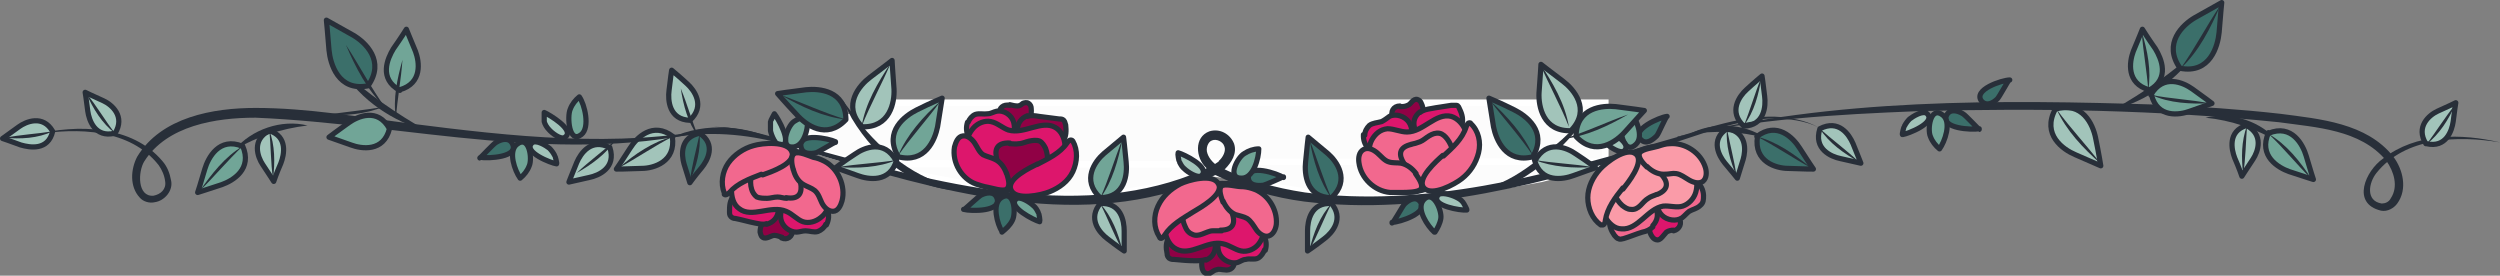 <?xml version="1.0" encoding="UTF-8"?> <svg xmlns="http://www.w3.org/2000/svg" version="1.1" viewBox="0 0 384.5 42.4"><rect x="0" y="0" width="384.5" height="42.4" fill="#808080" stroke="none"/><defs><style> .st0 { fill: #71a597; } .st0, .st1, .st2, .st3, .st4, .st5, .st6 { stroke: #282f39; stroke-linecap: round; stroke-linejoin: round; stroke-width: .8px; } .st1 { fill: #f2688e; } .st2 { fill: #3b6f6a; } .st3 { fill: #a2c4ba; } .st7 { fill: #fcfcfc; stroke: #fff; stroke-miterlimit: 10; } .st4 { fill: #900145; } .st5 { fill: #dd166c; } .st6 { fill: #fa9ba8; } .st8 { fill: #282f39; } </style></defs><g id="Layer_3"><path class="st7" d="M246.8,24.9c-.3,0-13.8,0-23,0-13.1.1-57.3.8-91,0v-9.1h114.1v9.1Z"></path><polygon class="st7" points="246.6 24.9 237.1 27.5 229.2 28.9 221.2 30 213.4 30.5 205.8 30.3 195.3 28.6 189.1 27 186.9 26.7 186.6 24.9 246.6 24.9"></polygon><polygon class="st7" points="185.2 25.3 185 27 180.9 28.3 176.9 28.9 171.5 29.8 167.6 30.2 163 30 158.5 29.9 151.9 28.9 148.6 28.3 144.3 27.5 140.2 26.7 136.7 25.8 133.4 25.2 185.2 25.3"></polygon><polygon class="st7" points="133 25 129.3 24.3 125 23 121.9 22.3 124 18.7 130.9 18 133 18.2 133 25"></polygon></g><g id="Layer_2"><g id="Objects"><g><path class="st8" d="M281.7,21.2c-1.5-1.8-3.9-2.5-6.2-2.8-6.7-1-13.8,2.4-20.1,4.2-17.6,5.5-36.1,10.7-54.8,8.4-4.6-.6-9.2-1.9-13.5-4-.6-.2-1.2-.7-1.6-1.2-1.6-1.5-1.9-4.7.5-5.6,1.6-.5,3.2.4,3.8,1.9.5,1.5-.4,2.9-1.4,3.9,0,0-.9.6-1,.7-18.5,9-39.8,3.6-58.5-2-5.4-1.5-13.5-4.8-19.1-5.2,5.7,0,13.7,3.1,19.3,4.5,18.4,5,39.9,10.1,57.5,1.4l.9-.6h-.1c.7-.6,1.2-1.6.9-2.3-.2-.7-1.2-1.2-1.9-.9-.6.2-1,1.2-.7,2,.3.9,1.1,1.7,1.9,2.1,4.1,2,8.5,3.2,13.1,3.9,18.4,2.4,36.8-2.6,54.4-7.7,6.4-1.7,13.7-4.9,20.4-3.7,2.3.4,4.6,1.2,6.1,3h0Z"></path><g><g><g><g><path class="st2" d="M128.5,21.8c-1-.5-5.8-1.5-5.3.8.2,1.1,1.4,1.1,2.3.9.4-.1,2.9-1.7,3-1.6h0Z"></path><path class="st0" d="M124.2,17.8c-.8.2-1.5.5-2.1.9-1,.7-2.3,4.2,0,3.9,1.8-.3,2.3-3.4,2.1-4.8Z"></path><path class="st3" d="M119.1,17.5c0,0-.6,1.1-.6,1.2,0,.5,0,.9,0,1.4.1.6.8,2.4,1.6,2.3,1.9-.2-.5-4.3-1-4.9Z"></path></g><g><path class="st4" d="M120.3,36.5c-.4-.1-.8-.3-1.2-.3-.3,0-.6.2-.9.3-.3.1-.6.2-.9,0s-.3-.5-.4-.8c0-.9.4-1.8,1.1-2.3s1.7-.6,2.5-.2c.8.4,1.4,1.3,1.4,2.2,0,1-.8,1.6-1.7,1.2h0Z"></path><path class="st5" d="M117.9,34.4c-.6.2-1.2,0-1.8-.1-1-.2-2-.5-3-.7-.3,0-.5-.1-.7-.3s-.2-.5-.2-.7c0-.9,0-1.8.7-2.5.5-.5,1.2-.8,2-.9,1.4-.3,3.1-.2,4,.9,1.3,1.5,1.1,3.8-1,4.4h0Z"></path><path class="st5" d="M127,34.5c-.2.5-.7.9-1.2,1.1-.6.2-1.3-.1-1.9-.1-.5,0-1,.2-1.4.2-1.1,0-2.2-.9-2.4-2-.2-1.1.3-2.3,1.2-3s2.1-.9,3.2-.7c.5,0,1,.3,1.4.6,1.3,1,2,2.4,1.2,4h0Z"></path><path class="st1" d="M127.7,30.8c-.2,1-.6,2-1.4,2.6-.8.7-1.9,1-2.8.7s-1.6-1.2-2.6-1.6c-2.3-1-5.3,1.1-7.2-.4-.9-.6-1.2-1.8-1.2-2.9,0-1.7.8-3.3,2-4.4,1.4-1.2,3.3-1.7,5.2-1.7,2.2,0,4.7.2,6.2,1.9,1.4,1.6,2.2,3.5,1.8,5.7h0Z"></path><path class="st1" d="M121,30.5c-.5,0-.9-.2-1.4-.2-.6,0-1.1.2-1.6.2s-1.1,0-1.6-.2c-.4-.3-.7-.8-.8-1.2-.4-1.3,0-2.8.7-3.9.8-1.1,2.2-1.8,3.5-1.9.3,0,.6,0,.9.1.3.1.5.4.7.7,1.1,1.6,3.7,7-.5,6.3Z"></path><g><path class="st1" d="M117.1,26.8c-1.8.7-3.7,1.4-4.9,2.8-.2.2-.6.5-.8.3,0,0,0-.1,0-.2-.6-1.5-.3-3.3.6-4.6s2.4-2.3,3.9-2.7c1.3-.4,5.3-.8,5.9,1,.6,1.8-3.4,3.1-4.5,3.5h0Z"></path><path class="st1" d="M122,26c.2.9.7,1.9,1.6,2.4.5.3,1.2.5,1.7.9.6.5.8,1.3,1.1,1.9s.9,1.3,1.7,1.3c.8,0,1.2-.9,1.4-1.6.6-2.3-.6-5-2.7-6.1-.6-.3-1.1-.5-1.7-.6-.6-.2-2.3-1-2.9-.6-.7.4-.4,1.8-.2,2.5h0Z"></path></g></g></g><g><g><path class="st2" d="M256.4,17.9c-1.1.1-5.7,2.1-4,3.6.8.8,1.8,0,2.4-.6.3-.3,1.4-3,1.6-3Z"></path><path class="st0" d="M250.6,17.1c-.5.6-1,1.2-1.2,2-.4,1.2.5,4.8,2.2,3.1,1.3-1.2,0-4.1-1-5.1h0Z"></path><path class="st3" d="M246.2,19.8c-.1,0,.1,1.2.2,1.3.2.4.4.8.8,1.1.4.4,2,1.5,2.6,1,1.4-1.3-2.8-3.3-3.6-3.5h0Z"></path></g><g><path class="st5" d="M257.4,35.4c-.4,0-.8.1-1.1.3-.2.2-.4.5-.6.7s-.4.5-.8.5c-.3,0-.6-.2-.8-.5-.5-.7-.6-1.7-.3-2.5.3-.8,1.1-1.4,2-1.5.8,0,1.9.4,2.4,1.1.6.8.1,1.8-.8,2h0Z"></path><path class="st1" d="M254.2,34.9c-.4.4-1,.7-1.6.8-1,.3-1.9.7-2.9,1-.2,0-.5.2-.8,0-.2,0-.4-.3-.6-.5-.5-.7-.9-1.6-.7-2.5.1-.7.6-1.3,1.2-1.8,1.1-1,2.5-1.8,3.9-1.4,1.9.5,3,2.6,1.5,4.2h0Z"></path><path class="st1" d="M262,30.1c0,.6,0,1.1-.5,1.5-.5.5-1.2.6-1.7.9-.4.3-.7.7-1.1,1-.9.6-2.3.4-3.1-.4s-1-2.1-.6-3.2c.4-1.1,1.3-1.9,2.4-2.3.5-.2,1-.3,1.5-.3,1.6,0,3,1,3.1,2.7h0Z"></path><path class="st6" d="M260.6,26.6c.4.9.5,2,.2,3s-1.1,1.8-2,2.1-2-.1-3,0c-2.4.4-3.9,3.7-6.4,3.5-1.1,0-2-.9-2.5-1.8-.9-1.4-1.1-3.2-.6-4.8.6-1.8,1.9-3.2,3.5-4.2,1.8-1.1,4.1-2.3,6.3-1.7,2,.6,3.7,1.9,4.5,3.9h0Z"></path><path class="st6" d="M254.8,29.9c-.4.2-.9.3-1.3.6-.5.3-.8.7-1.2,1.1-.4.4-.9.7-1.5.6-.5,0-.9-.3-1.3-.6-1-.9-1.6-2.3-1.5-3.7.1-1.4.9-2.7,2-3.4.3-.2.5-.3.9-.4.3,0,.7,0,1,.2,1.8.8,6.8,4,3,5.6h0Z"></path><g><path class="st6" d="M249.6,28.9c-1.2,1.5-2.4,3.1-2.7,5,0,.3-.2.8-.5.7,0,0-.1,0-.2,0-1.3-.9-2-2.6-2-4.2,0-1.6.8-3.2,1.9-4.4.9-1,4.1-3.5,5.5-2.3,1.4,1.2-1.3,4.5-2,5.4h0Z"></path><path class="st6" d="M253.3,25.6c.7.7,1.6,1.2,2.6,1.2s1.3-.2,1.9-.1c.7.1,1.3.6,2,1s1.5.6,2.1.2c.6-.5.6-1.4.4-2.1-.7-2.3-3.1-3.9-5.5-3.7-.6,0-1.2.2-1.8.4-.6.2-2.4.4-2.8,1-.4.7.6,1.7,1.1,2.2h0Z"></path></g></g></g><g><g><path class="st4" d="M155.3,16.1c.4.1.8.2,1.2.2.3,0,.6-.2.8-.4.3-.1.6-.2.9,0s.4.5.4.8c.1.9-.2,1.8-.8,2.4-.6.6-1.6.8-2.5.5-.8-.3-1.5-1.1-1.6-2-.1-1,.6-1.6,1.6-1.4h0Z"></path><path class="st4" d="M158,17.9c.6-.2,1.2-.1,1.8,0,1,.1,2.1.3,3.1.4.3,0,.5,0,.7.2s.2.5.3.7c.1.9.1,1.8-.4,2.5-.4.6-1.2.9-1.9,1.1-1.4.4-3,.5-4.1-.5-1.4-1.3-1.5-3.7.5-4.5h0Z"></path><path class="st5" d="M148.9,18.8c.2-.5.6-1,1.1-1.2.6-.2,1.3,0,1.9-.1.5,0,.9-.3,1.4-.4,1.1-.2,2.3.6,2.6,1.7s0,2.3-.8,3.1c-.8.8-2,1.1-3.1,1.1-.5,0-1-.2-1.5-.4-1.4-.8-2.2-2.2-1.7-3.8h0Z"></path><path class="st5" d="M148.6,22.5c0-1,.4-2,1.1-2.8s1.8-1.2,2.7-1c1,.2,1.8,1,2.7,1.3,2.4.7,5.1-1.6,7.2-.4.9.5,1.4,1.6,1.5,2.7.2,1.7-.4,3.4-1.6,4.6-1.3,1.4-3.1,2-5,2.2-2.1.2-4.7.3-6.4-1.2-1.5-1.4-2.6-3.3-2.4-5.5h0Z"></path><path class="st4" d="M155.3,22.1c.5,0,.9.1,1.4,0,.5,0,1.1-.3,1.6-.4.5-.1,1.1-.2,1.6,0,.4.2.7.7.9,1.1.5,1.3.4,2.8-.3,4-.7,1.2-1.9,2-3.3,2.2-.3,0-.6,0-.9,0-.3-.1-.6-.4-.8-.6-1.3-1.5-4.4-6.6-.2-6.4h0Z"></path><g><path class="st5" d="M159.5,25.3c1.7-.9,3.5-1.7,4.6-3.3.2-.3.5-.6.8-.4,0,0,0,.1.1.1.8,1.4.7,3.2,0,4.7s-2.1,2.5-3.6,3.1c-1.2.5-5.2,1.4-5.9-.3-.8-1.7,3.1-3.5,4.1-4h0Z"></path><path class="st5" d="M154.8,26.7c-.3-.9-.9-1.8-1.8-2.2-.6-.3-1.2-.4-1.8-.7-.6-.4-.9-1.2-1.3-1.8s-1.1-1.2-1.8-1.1c-.8.1-1.1,1-1.3,1.7-.4,2.4,1.1,4.9,3.3,5.7.6.2,1.2.4,1.8.5.6.1,2.4.7,2.9.3.7-.5.2-1.8,0-2.5h0Z"></path></g></g><g><path class="st2" d="M148.2,32.2c1.1.3,6,.4,5.1-1.8-.4-1-1.6-.8-2.4-.4-.4.2-2.5,2.2-2.6,2.2Z"></path><path class="st2" d="M154.1,35.7c.6-.5,1.2-1,1.6-1.8.6-1.1.3-4.8-1.7-3.5-1.5,1-.6,4.1.1,5.2Z"></path><path class="st0" d="M159.9,34c.1,0-.1-1.2-.2-1.3-.2-.4-.4-.8-.8-1.1-.4-.4-2-1.5-2.6-1-1.4,1.2,2.8,3.3,3.6,3.5h0Z"></path></g></g><g><g><path class="st4" d="M215.3,16.4c.4,0,.8,0,1.2-.2.3-.1.5-.4.7-.6s.5-.4.8-.3.5.3.6.6c.4.8.4,1.8-.1,2.5s-1.3,1.2-2.2,1.2c-.8,0-1.8-.7-2.1-1.5-.4-.9.1-1.8,1.1-1.8h0Z"></path><path class="st5" d="M218.4,17.3c.5-.4,1.1-.5,1.7-.6,1-.2,2-.3,3.1-.5.3,0,.5,0,.8,0s.4.4.5.6c.4.8.6,1.7.3,2.5-.3.7-.9,1.2-1.5,1.6-1.2.8-2.8,1.3-4.1.7-1.7-.9-2.5-3.1-.8-4.4h0Z"></path><path class="st5" d="M209.9,20.8c0-.6.3-1.1.7-1.5.5-.4,1.2-.4,1.9-.6.4-.2.8-.5,1.2-.8,1-.5,2.4,0,3,.9.6.9.6,2.2,0,3.2s-1.6,1.7-2.7,1.9c-.5.1-1,.1-1.6,0-1.6-.4-2.8-1.5-2.7-3.2h0Z"></path><path class="st1" d="M210.7,24.5c-.2-1-.2-2.1.3-3s1.3-1.6,2.4-1.7c1,0,2,.5,3,.5,2.5,0,4.4-3,6.8-2.4,1,.3,1.8,1.2,2.2,2.2.6,1.5.6,3.4-.2,4.9-.8,1.7-2.4,2.8-4.2,3.5-2,.8-4.5,1.6-6.5.6-1.9-.9-3.4-2.4-3.8-4.6Z"></path><path class="st1" d="M217,22.2c.5-.1.9-.2,1.4-.4.5-.2.9-.6,1.4-.9.5-.3,1-.5,1.6-.4.5.1.9.5,1.2.9.8,1.1,1.2,2.6.8,3.9s-1.3,2.5-2.5,3.1c-.3.1-.6.2-.9.2-.3,0-.6-.2-.9-.4-1.7-1.1-6.1-5.1-2-6h0Z"></path><g><path class="st1" d="M222,24c1.4-1.3,2.9-2.6,3.5-4.5.1-.3.3-.7.6-.6,0,0,.1,0,.1.1,1.2,1.1,1.6,2.9,1.2,4.5s-1.3,3-2.6,4c-1,.8-4.6,2.8-5.8,1.4-1.2-1.4,2-4.2,2.9-5h0Z"></path><path class="st1" d="M217.8,26.7c-.6-.8-1.4-1.4-2.3-1.6-.6-.1-1.3,0-1.9-.2-.7-.2-1.2-.9-1.8-1.4-.6-.5-1.4-.9-2.1-.5-.7.4-.8,1.3-.7,2,.3,2.4,2.4,4.4,4.8,4.6.6,0,1.2,0,1.8,0,.6,0,2.5,0,2.9-.5.5-.6-.4-1.8-.8-2.4h0Z"></path></g></g><g><path class="st2" d="M214.1,34.2c1.1,0,5.8-1.5,4.3-3.2-.7-.9-1.8-.2-2.4.4-.3.3-1.7,2.9-1.9,2.9h0Z"></path><path class="st0" d="M220.7,35.7c.4-.6.8-1.4.9-2.1.2-1.2-1.2-4.6-2.7-2.8-1.1,1.4.7,4,1.7,4.9h0Z"></path><path class="st3" d="M225.6,32.3c.1,0-.5-1.1-.6-1.2-.3-.4-.7-.6-1.1-.8-.6-.3-2.4-.9-2.8-.2-1,1.6,3.7,2.3,4.4,2.2h0Z"></path></g></g><g><g><path class="st4" d="M188.3,41.5c-.4,0-.8-.2-1.2,0-.3,0-.6.3-.8.4-.3.2-.6.3-.9.1-.3-.1-.4-.4-.5-.7-.2-.9,0-1.8.7-2.5.6-.6,1.6-.9,2.4-.7.8.2,1.6,1,1.8,1.9.2,1-.5,1.7-1.5,1.5h0Z"></path><path class="st4" d="M185.5,39.9c-.6.2-1.2.2-1.8.2-1,0-2.1-.1-3.1-.2-.3,0-.5,0-.8-.2-.2-.2-.3-.4-.3-.7-.2-.9-.2-1.8.3-2.5.4-.6,1.1-1,1.8-1.2,1.4-.5,3-.7,4.1.2,1.5,1.2,1.8,3.6-.2,4.5Z"></path><path class="st5" d="M194.5,38.4c-.2.5-.5,1-1,1.3-.6.3-1.3,0-1.9.2-.5,0-.9.4-1.4.5-1.1.2-2.3-.5-2.7-1.5-.4-1-.1-2.3.6-3.2s1.9-1.3,3.1-1.2c.5,0,1,0,1.5.3,1.5.7,2.4,2.1,1.9,3.7h0Z"></path><path class="st5" d="M194.5,34.7c0,1-.3,2-.9,2.8-.6.8-1.7,1.3-2.7,1.1s-1.8-.9-2.8-1.1c-2.4-.6-5,2-7.2.8-1-.5-1.5-1.6-1.7-2.6-.3-1.6.2-3.4,1.3-4.7,1.2-1.4,3-2.2,4.9-2.5,2.1-.4,4.7-.6,6.4.8,1.6,1.3,2.8,3.1,2.7,5.3h0Z"></path><path class="st1" d="M187.9,35.5c-.5,0-.9,0-1.4,0-.5,0-1,.3-1.6.5-.5.2-1.1.3-1.6,0-.5-.2-.8-.6-1-1.1-.6-1.2-.6-2.8,0-4s1.8-2.1,3.1-2.4c.3,0,.6,0,.9,0,.3.1.6.3.8.6,1.4,1.4,4.8,6.3.6,6.3h0Z"></path><g><path class="st1" d="M183.5,32.6c-1.6,1-3.4,2-4.4,3.6-.2.3-.5.6-.7.4,0,0,0,0-.1-.2-.9-1.4-.9-3.2-.2-4.7.7-1.5,1.9-2.6,3.4-3.4,1.2-.6,5.1-1.7,5.9,0,.9,1.6-2.9,3.7-3.9,4.3Z"></path><path class="st1" d="M188.1,30.9c.4.9,1,1.7,1.9,2.1.6.2,1.3.3,1.8.6.6.4,1,1.1,1.4,1.7s1.2,1.2,1.9,1c.7-.2,1.1-1,1.2-1.8.2-2.4-1.4-4.8-3.7-5.5-.6-.2-1.2-.3-1.8-.3-.6,0-2.4-.5-2.9-.1-.6.5,0,1.9.2,2.5h0Z"></path></g></g><g><path class="st2" d="M197.4,27.3c-.9-.6-5.6-2.2-5.4.1.1,1.1,1.3,1.2,2.2,1.1.4,0,3.1-1.3,3.2-1.3h0Z"></path><path class="st0" d="M193.6,22.9c-.8,0-1.6.3-2.2.7-1.1.6-2.8,3.9-.4,3.8,1.8,0,2.6-3.1,2.6-4.5h0Z"></path><path class="st3" d="M181.2,23.6c-.1,0,.1,1.2.2,1.3.2.4.4.8.8,1.1.4.4,2,1.5,2.6,1,1.4-1.3-2.8-3.3-3.6-3.5h0Z"></path></g></g></g><g><g><path class="st3" d="M279.9,19.8c-1,3.1,1.7,4.3,3.2,4.6,1.8.4,3.1.7,3.1.7,0,0-.5-1.3-1.2-3-.6-1.4-2.2-3.8-5.1-2.3h0Z"></path><path class="st8" d="M285.9,24.9c-2.3-1.3-4.6-2.9-6-5.1,1.9,1.7,4.1,3.3,6,5.1h0Z"></path></g><g><path class="st3" d="M204.8,31.3c-3.2-.2-3.7,2.7-3.7,4.2,0,1.8,0,3.1,0,3.1,0,0,1.2-.8,2.6-1.9,1.2-.9,3.1-3.1,1-5.5h0Z"></path><path class="st8" d="M201.4,38.4c.6-2.5,1.6-5.2,3.4-7.1-1.2,2.3-2.1,4.8-3.4,7.1h0Z"></path></g><g><path class="st3" d="M268.2,19.4c3.2-.1,3.4-3.1,3.2-4.6-.2-1.8-.4-3.1-.4-3.1,0,0-1.1.9-2.4,2.1-1.1,1-2.8,3.4-.4,5.6h0Z"></path><path class="st8" d="M270.9,11.9c-.4,2.6-1.1,5.3-2.7,7.4,1-2.4,1.7-5,2.7-7.4h0Z"></path></g><g><path class="st8" d="M224.1,29.3c6.3.7,11.7-4,16.2-7.9,1.5-1.4,3-2.9,4.5-4.4-.6.9-1.2,1.7-1.9,2.5-4.3,5.2-11.4,11.8-18.8,9.8h0Z"></path><g><g><path class="st3" d="M316.1,16.8c-2.1,3.9,1.2,6.2,3.1,7,2.3,1,3.9,1.7,3.9,1.7,0,0-.3-1.9-.8-4.3-.4-2-2-5.7-6.2-4.4h0Z"></path><path class="st8" d="M323.1,25.2c-2.7-2.4-5.3-5.1-6.8-8.4,2.1,2.9,4.6,5.5,6.8,8.4h0Z"></path></g><g><path class="st3" d="M241.7,20c3-3.2.3-6.3-1.3-7.5-2-1.5-3.4-2.6-3.4-2.6,0,0-.1,1.9-.3,4.4-.1,2,.6,6,5,5.8h0Z"></path><path class="st8" d="M236.8,9.7c2,3,3.9,6.2,4.5,9.8-1.3-3.3-3.1-6.5-4.5-9.8h0Z"></path></g><g><path class="st0" d="M242.4,21c3,3.2,6.2.8,7.6-.8,1.6-1.8,2.9-3.2,2.9-3.2,0,0-1.9-.3-4.4-.6-2-.2-6,.1-6.1,4.5h0Z"></path><path class="st8" d="M250.4,17.6c-3.1,1.8-6.5,3.4-10.1,3.8,3.4-1,6.7-2.6,10.1-3.8h0Z"></path></g><g><path class="st2" d="M235.8,24c2.2-3.8-1.1-6.2-2.9-7.1-2.2-1.1-3.9-1.8-3.9-1.8,0,0,.3,1.9.7,4.4.4,2,1.9,5.7,6.1,4.6h0Z"></path><path class="st8" d="M229.2,15.5c2.6,2.4,5.2,5.2,6.6,8.5-2-3-4.5-5.7-6.6-8.5h0Z"></path></g><g><path class="st3" d="M236,24.6c1,3.6,4.4,3,6,2.4,1.9-.7,3.4-1.2,3.4-1.2,0,0-1.3-1-3-2.1-1.4-1-4.5-2.3-6.3,1Z"></path><path class="st8" d="M245,25.7c-3,.2-6.2,0-9-1.1,2.9.5,6,.6,9,1.1h0Z"></path></g></g></g><g><g><path class="st3" d="M265.6,19.8c-2.6,1.7-1.2,4.2-.3,5.3,1.1,1.3,1.9,2.3,1.9,2.3,0,0,.4-1.3.9-2.9.4-1.4.6-4.1-2.4-4.7h0Z"></path><path class="st8" d="M267.1,27.1c-1-2.3-1.7-4.8-1.5-7.3.5,2.5,1.1,4.8,1.5,7.3h0Z"></path></g><path class="st8" d="M259.7,20.7c3.6-2,8.4-1.8,11.8.5-3.9-1-7.8-1.2-11.8-.5h0Z"></path><g><path class="st2" d="M270.2,21c3.1-2.4,5.6.2,6.6,1.8,1.2,1.9,2.1,3.2,2.1,3.2,0,0-1.7,0-3.9-.1-1.8,0-5.3-1-4.7-4.9Z"></path><path class="st8" d="M278.5,25.8c-2.8-1.5-5.5-3.4-8.3-4.8,3.1.8,5.9,2.8,8.3,4.8h0Z"></path></g></g><g><path class="st2" d="M204.8,30.4c-3.9,0-4.2-3.7-4-5.5.2-2.2.4-3.8.4-3.8,0,0,1.3,1.1,3,2.5,1.4,1.2,3.5,4.1.6,6.8h0Z"></path><path class="st8" d="M201.4,21.5c1.2,2.9,2.1,6.1,3.4,9-1.9-2.6-2.8-5.8-3.4-9h0Z"></path></g></g><g><g><path class="st3" d="M106.1,18.5c-3.2-.1-3.4-3.1-3.2-4.6.2-1.8.4-3.1.4-3.1,0,0,1.1.9,2.4,2.1,1.1,1,2.8,3.4.4,5.6h0Z"></path><path class="st8" d="M104.7,13.6c1,2.4,1.7,5,2.7,7.4-1.6-2.1-2.3-4.8-2.7-7.4h0Z"></path></g><g><path class="st3" d="M93.8,22.7c1,3.1-1.7,4.3-3.2,4.6-1.8.4-3.1.7-3.1.7,0,0,.5-1.3,1.2-3,.6-1.4,2.2-3.8,5.1-2.3h0Z"></path><path class="st8" d="M88.7,26.6c1.9-1.8,4.1-3.4,6-5.1-1.5,2.2-3.7,3.8-6,5.1h0Z"></path></g><g><path class="st8" d="M149.5,29.2c-7.8.9-14.7-4.6-18.5-11-.5-1-1-1.9-1.5-2.9,1.3,1.7,2.5,3.4,3.9,5,4.1,4.6,9.7,8.5,16.1,8.8h0Z"></path><g><g><path class="st3" d="M132.5,19.4c-3-3.2-.3-6.3,1.3-7.5,2-1.5,3.4-2.6,3.4-2.6,0,0,.1,1.9.3,4.4.1,2-.6,6-5,5.8h0Z"></path><path class="st8" d="M137,9.7c-1.4,3.3-3.2,6.5-4.5,9.8.6-3.6,2.5-6.8,4.5-9.8h0Z"></path></g><g><path class="st2" d="M130.1,18.4c-3,3.2-6.2.8-7.6-.8-1.7-1.8-2.9-3.2-2.9-3.2,0,0,1.9-.3,4.4-.6,2-.2,6,.1,6.1,4.5h0Z"></path><path class="st8" d="M120.1,14.6c3.3,1.2,6.7,2.8,10.1,3.8-3.6-.4-7-2-10.1-3.8h0Z"></path></g><g><path class="st0" d="M138.1,24c-2.2-3.8,1.1-6.2,2.9-7.1,2.2-1.1,3.9-1.8,3.9-1.8,0,0-.3,1.9-.7,4.4-.4,2-1.9,5.7-6.1,4.6h0Z"></path><path class="st8" d="M144.7,15.5c-2.1,2.9-4.6,5.6-6.6,8.5,1.4-3.3,3.9-6.1,6.6-8.5h0Z"></path></g><g><path class="st3" d="M137.9,24.6c-1,3.6-4.4,3-6,2.4-1.9-.7-3.4-1.2-3.4-1.2,0,0,1.3-1,3-2.1,1.4-1,4.5-2.3,6.3,1Z"></path><path class="st8" d="M128.9,25.7c2.9-.5,6.1-.6,9-1.1-2.8,1.2-6,1.3-9,1.1h0Z"></path></g></g></g><g><g><path class="st2" d="M107.6,20.5c2.6,1.7,1.2,4.2.3,5.3-1.1,1.3-1.8,2.3-1.8,2.3,0,0-.4-1.3-.9-2.9-.4-1.4-.6-4.1,2.4-4.7h0Z"></path><path class="st8" d="M106.1,27.9c.3-2.5,1-4.9,1.5-7.3.2,2.5-.5,5-1.5,7.3h0Z"></path></g><path class="st8" d="M120.3,22.1c-5.6-1.5-11.4-2-17.1-.9,5.3-2.5,12-2,17.1.9h0Z"></path><g><path class="st3" d="M103.5,21c-3.1-2.4-5.6.2-6.6,1.8-1.2,1.9-2.1,3.2-2.1,3.2,0,0,1.7,0,3.9-.1,1.8,0,5.3-1,4.7-4.9Z"></path><path class="st8" d="M95.2,25.8c2.4-2.1,5.2-4,8.3-4.8-2.8,1.4-5.5,3.3-8.3,4.8h0Z"></path></g></g><g><path class="st3" d="M169.2,31.3c3.2-.2,3.7,2.7,3.7,4.2,0,1.8,0,3.1,0,3.1,0,0-1.2-.8-2.6-1.9-1.2-.9-3.1-3.1-1-5.5h0Z"></path><path class="st8" d="M172.6,38.4c-1.3-2.3-2.2-4.8-3.4-7.1,1.8,2,2.8,4.6,3.4,7.1h0Z"></path></g><g><path class="st0" d="M169.2,30.4c3.9,0,4.2-3.7,4-5.5-.2-2.2-.4-3.8-.4-3.8,0,0-1.3,1.1-3,2.5-1.4,1.2-3.5,4.1-.6,6.8h0Z"></path><path class="st8" d="M172.6,21.5c-.6,3.1-1.5,6.4-3.4,9,1.3-2.9,2.2-6,3.4-9h0Z"></path></g></g></g></g><g><path class="st8" d="M258,21.1c24.1-6,49.4-5.8,74.1-5,6.2.3,12.4.7,18.6,1.4,6.1.8,13.3,1.4,17.4,6.6,1.5,2,2.2,5,.6,7.2-.5.7-1.5,1.3-2.5,1.1-4.6-1.1-2.4-6.1.3-8,5.1-4,12.1-3.9,18-2.5-6.5-1.1-14.6-.8-19,4.7-1.2,1.5-1.7,4.3.8,4.7.5,0,1.1-.2,1.4-.8,1.2-1.8.5-4.1-.7-5.8-4-4.8-10.8-5.1-16.5-5.9-18.5-1.9-37-2.2-55.6-1.7-12.4.5-24.8,1.2-36.9,3.9h0Z"></path><path class="st8" d="M5.3,20.7c6.6-1.6,15-1.5,19.7,4.1.7.8,1.1,1.8,1.3,2.9.4,1.6-1,3.2-2.5,3.4-.8.2-1.8-.1-2.3-.7-1.6-1.7-1.4-4.4-.4-6.3,3.7-6.1,11.7-7.5,18.2-7.5,8,0,15.9,1.4,23.8,2.4,15.7,2,31.7,3.8,47.3.7-23.5,6.1-47.5-.6-71.1-1.6-6.1,0-13.6,1.2-17.1,6.7-1,1.6-1.1,5.5,1.4,5.3,1.1-.2,2-1,1.8-2.2-.1-.9-.5-1.8-1-2.5-4.4-5.6-12.5-5.8-19-4.7h0Z"></path><g><g><g><path class="st2" d="M309.1,12.3c-1.1,0-5.8,1.5-4.3,3.3.8.8,1.8.2,2.4-.4.3-.3,1.7-2.9,1.8-2.9Z"></path><path class="st0" d="M89.1,14.9c-.6.5-1.1,1.1-1.4,1.9-.5,1.1-.2,5.4,1.7,3.9,1.4-1.1.5-4.7-.3-5.8h0Z"></path><path class="st3" d="M83.7,17.4c0,0,0,1.2,0,1.3.1.4.4.9.7,1.2.4.5,1.9,1.7,2.5,1.2,1.6-1.1-2.5-3.5-3.2-3.8h0Z"></path></g><g><path class="st2" d="M73.9,24.2c1.1.2,6,0,4.9-2.1-.5-1-1.7-.7-2.5-.2-.4.2-2.4,2.4-2.5,2.4h0Z"></path><path class="st0" d="M80,27.4c.6-.5,1.1-1.1,1.4-1.9.5-1.1,0-4.8-1.9-3.3-1.4,1.1-.3,4.1.5,5.2h0Z"></path><path class="st3" d="M85.6,25.2c.1,0-.2-1.2-.3-1.3-.2-.4-.5-.8-.8-1.1-.5-.4-2.1-1.4-2.7-.8-1.4,1.4,3,3.1,3.8,3.2h0Z"></path></g><g><path class="st2" d="M304.4,19.8c-1.1.2-6,0-5-2.1.5-1,1.7-.7,2.5-.2.4.2,2.4,2.4,2.5,2.4h0Z"></path><path class="st0" d="M298.3,22.9c-.6-.5-1.1-1.1-1.4-1.9-.5-1.1,0-4.8,1.9-3.3,1.4,1.1.3,4.1-.5,5.2h0Z"></path><path class="st3" d="M292.6,20.7c-.1,0,.2-1.2.3-1.3.2-.4.5-.8.8-1.1.5-.4,2.1-1.4,2.7-.8,1.4,1.4-3,3.1-3.8,3.2h0Z"></path></g></g><g><g><g><g><path class="st3" d="M345.5,19.3c-2.9.9-2.3,3.7-1.8,5,.7,1.6,1.1,2.8,1.1,2.8,0,0,.7-1.1,1.7-2.6.8-1.2,1.7-3.8-1-5.2h0Z"></path><path class="st8" d="M345,26.8c-.3-2.5-.3-5.1.6-7.5-.2,2.5-.2,5-.6,7.5h0Z"></path></g><path class="st8" d="M339.2,18.1c4-1,8.6.6,11.2,3.7-3.5-2-7.2-3.3-11.2-3.7h0Z"></path><g><path class="st0" d="M348.9,20.5c3.6-1.5,5.3,1.8,5.8,3.5.6,2.1,1.1,3.6,1.1,3.6,0,0-1.6-.5-3.7-1.2-1.7-.6-4.8-2.4-3.2-6h0Z"></path><path class="st8" d="M355.5,27.5c-2.3-2.2-4.3-4.8-6.6-6.9,2.8,1.6,4.9,4.3,6.6,6.9h0Z"></path></g></g><g><path class="st3" d="M373.2,22.1c3,.7,3.9-2,4.1-3.4.2-1.7.4-2.9.4-2.9,0,0-1.2.6-2.8,1.3-1.3.6-3.4,2.4-1.8,5h0Z"></path><path class="st8" d="M377.6,16.1c-1,2.3-2.4,4.5-4.4,6.1,1.5-2,2.8-4.1,4.4-6.1h0Z"></path></g><g><path class="st8" d="M325,16.9c4.7-2.7,9-5.6,13-9.3-2.9,4.6-7.8,7.9-13,9.3h0Z"></path><g><g><path class="st2" d="M335.3,10.5c4.6.9,5.8-3.4,6-5.5.2-2.6.4-4.6.4-4.6,0,0-1.8,1-4.1,2.3-1.9,1.1-5,4-2.3,7.8h0Z"></path><path class="st8" d="M341.5.8c-1.5,3.5-3.3,7.1-6.1,9.7,2.2-3.1,4-6.6,6.1-9.7h0Z"></path></g><g><path class="st0" d="M330.9,14.6c.9,3.6,4.3,3.1,5.9,2.5,2-.7,3.4-1.2,3.4-1.2,0,0-1.3-1-3-2.2-1.4-1-4.5-2.4-6.4.9h0Z"></path><path class="st8" d="M339.9,15.9c-3,.1-6.2,0-9-1.3,2.9.6,6,.7,9,1.3h0Z"></path></g><g><path class="st0" d="M330.5,13.9c3.3-1.8,1.9-4.9,1-6.4-1.2-1.7-2-3-2-3,0,0-.6,1.5-1.4,3.4-.6,1.6-1.1,4.9,2.4,5.9h0Z"></path><path class="st8" d="M329.4,4.9c.9,2.9,1.5,6,1,9-.2-3-.8-6-1-9h0Z"></path></g></g></g></g><g><g><g><path class="st3" d="M41.4,20.1c2.9.9,2.3,3.7,1.8,5-.7,1.6-1.1,2.8-1.1,2.8,0,0-.7-1.1-1.7-2.6-.8-1.2-1.7-3.8,1-5.2Z"></path><path class="st8" d="M42,27.5c-.4-2.5-.3-5-.6-7.5.9,2.3.9,5,.6,7.5h0Z"></path></g><path class="st8" d="M47.3,19.3c-4.1.5-7.7,1.7-11.2,3.7,2.6-3.1,7.2-4.7,11.2-3.7h0Z"></path><g><path class="st0" d="M37.3,22.5c-3.6-1.5-5.3,1.8-5.8,3.5-.6,2.1-1.1,3.6-1.1,3.6,0,0,1.6-.5,3.7-1.2,1.7-.6,4.8-2.4,3.2-6h0Z"></path><path class="st8" d="M30.7,29.4c1.8-2.6,3.9-5.3,6.6-6.9-2.3,2.2-4.4,4.7-6.6,6.9h0Z"></path></g></g><g><path class="st3" d="M8.1,20.2c-.7,3-3.5,2.5-4.9,2.1-1.6-.6-2.8-1-2.8-1,0,0,1.1-.8,2.5-1.8,1.1-.8,3.7-1.9,5.2.7Z"></path><path class="st8" d="M.7,21.2c2.5-.5,4.9-.6,7.4-1-2.3,1.1-4.9,1.2-7.4,1h0Z"></path></g><g><path class="st3" d="M17.6,20.5c-3,.7-3.9-2-4.1-3.4-.2-1.7-.4-2.9-.4-2.9,0,0,1.2.6,2.8,1.3,1.3.6,3.4,2.4,1.8,5h0Z"></path><path class="st8" d="M13.3,14.4c1.6,1.9,2.8,4.1,4.4,6.1-2-1.5-3.4-3.8-4.4-6.1h0Z"></path></g><g><path class="st8" d="M65.6,20.1c-5.2-1.4-10.1-4.7-13-9.3,4,3.7,8.3,6.6,13,9.3h0Z"></path><g><g><path class="st2" d="M56.6,13.2c-4.6.9-5.8-3.4-6-5.5-.2-2.6-.4-4.6-.4-4.6,0,0,1.8,1,4.1,2.3,1.9,1.1,5,4,2.3,7.8h0Z"></path><path class="st8" d="M53.2,6.9c2.1,3.2,3.9,6.7,6.1,9.7-2.8-2.7-4.6-6.2-6.1-9.7h0Z"></path></g><g><path class="st0" d="M59.9,19.8c-.9,3.6-4.3,3.1-5.9,2.5-2-.7-3.4-1.2-3.4-1.2,0,0,1.3-1,3-2.2,1.4-1,4.5-2.4,6.3.9h0Z"></path><path class="st8" d="M50,17.7c2.9-.5,6-.7,9-1.3-2.8,1.2-6,1.4-9,1.3h0Z"></path></g><g><path class="st0" d="M61.5,13.9c-3.3-1.8-1.9-4.9-1-6.4,1.2-1.7,2-3,2-3,0,0,.6,1.5,1.4,3.4.6,1.6,1.1,4.9-2.4,5.9h0Z"></path><path class="st8" d="M61.9,9.2c-.2,3-.8,6-1,9-.5-3,.2-6.1,1-9h0Z"></path></g></g></g></g></g></g></g></g></g></svg> 